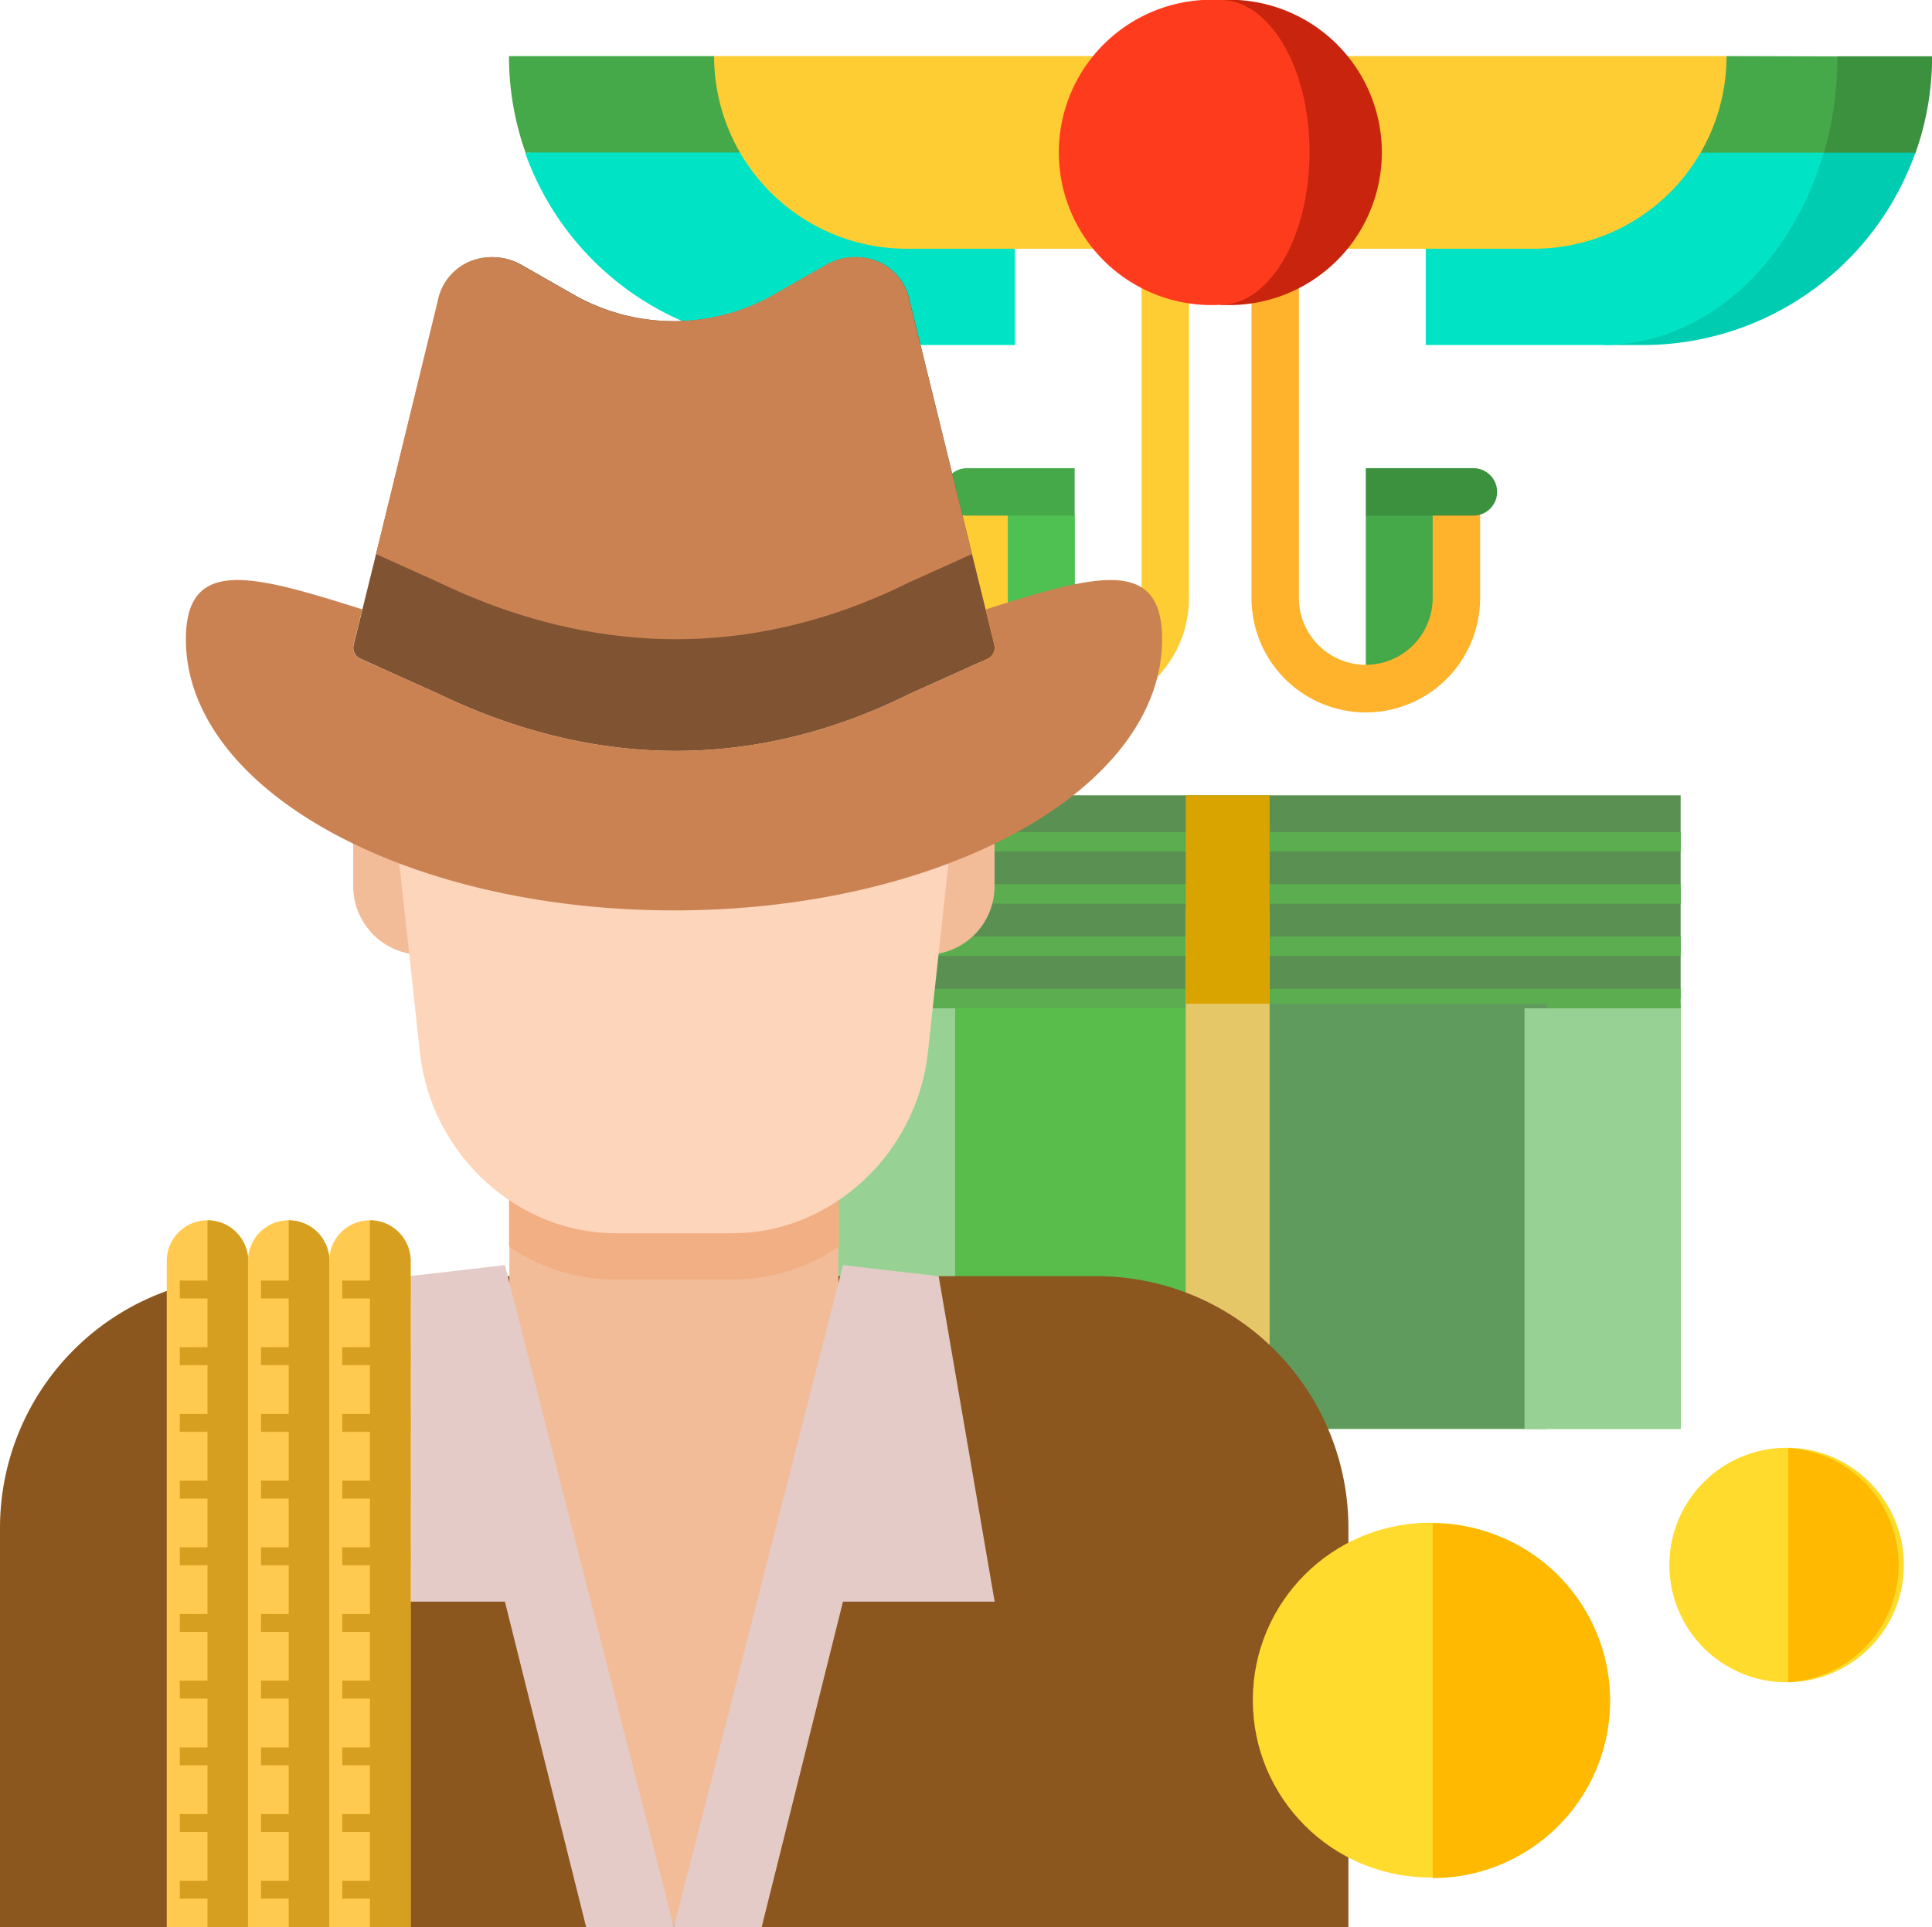 <svg xmlns="http://www.w3.org/2000/svg" viewBox="0 0 189.79 189.35"><defs><style>.cls-1{fill:#58bd4b}.cls-2{fill:#5a9152}.cls-3{fill:#5bad50}.cls-4{fill:#5f9b5d}.cls-5{fill:#97d294}.cls-6{fill:#e6c768}.cls-7{fill:#d9a300}.cls-8{fill:#519b4e}.cls-9{fill:#4d7d4b}.cls-10{fill:#00e4c5}.cls-11{fill:#45a949}.cls-12{fill:#00ccb1}.cls-13{fill:#3b913e}.cls-14{fill:#ffb32d}.cls-15{fill:#fecc33}.cls-16{fill:#4fc153}.cls-17{fill:#c9250e}.cls-18{fill:#ff3b1e}.cls-19{fill:#8c561f}.cls-20{fill:#f2bc99}.cls-21{fill:#f2af83}.cls-22{fill:#fcd5bb}.cls-23{fill:#805333}.cls-24{fill:#cb8252}.cls-25{fill:#e4cbc7}.cls-26{fill:#ffca4f}.cls-27{fill:#d69f20}.cls-28{fill:#ffdb2d}.cls-29{fill:#ffb900}</style></defs><title>book-of-ra---hier-book-of-ra-kostenlos-spielen-%26-alles-zum-spielerfahren</title><g id="Layer_2" data-name="Layer 2"><g id="Layer_2-2" data-name="Layer 2"><g id="_Group_" data-name="&lt;Group&gt;"><g id="_Group_2" data-name="&lt;Group&gt;"><path id="_Path_" data-name="&lt;Path&gt;" class="cls-1" d="M76.1 98.62h89v41.77h-89z"/></g><path id="_Path_2" data-name="&lt;Path&gt;" class="cls-2" d="M76.1 78.14h89v19.97h-89z"/><g id="_Group_3" data-name="&lt;Group&gt;"><path id="_Path_3" data-name="&lt;Path&gt;" class="cls-3" d="M76.1 97.16h89v1.91h-89z"/><path id="_Path_4" data-name="&lt;Path&gt;" class="cls-3" d="M76.1 92.02h89v1.91h-89z"/><path id="_Path_5" data-name="&lt;Path&gt;" class="cls-3" d="M76.1 86.88h89v1.91h-89z"/><path id="_Path_6" data-name="&lt;Path&gt;" class="cls-3" d="M76.1 81.75h89v1.91h-89z"/></g><path id="_Path_7" data-name="&lt;Path&gt;" class="cls-4" d="M121.07 98.62h30.89v41.77H121.07z"/><path id="_Path_8" data-name="&lt;Path&gt;" class="cls-5" d="M76.1 99.07h17.73v41.32H76.1z"/><path id="_Path_9" data-name="&lt;Path&gt;" class="cls-5" d="M149.76 99.07h15.34v41.32H149.76z"/><path id="_Path_10" data-name="&lt;Path&gt;" class="cls-6" d="M116.48 89.26h8.24v51.13H116.48z"/><path id="_Path_11" data-name="&lt;Path&gt;" class="cls-7" d="M116.48 78.14h8.24v20.48H116.48z"/><g id="_Group_4" data-name="&lt;Group&gt;"><path id="_Path_12" data-name="&lt;Path&gt;" class="cls-8" d="M80.93 126.15h12.9v3.11H80.93z"/><path id="_Path_13" data-name="&lt;Path&gt;" class="cls-9" d="M80.93 130.4h12.9v3.11H80.93z"/></g></g><g id="_Group_5" data-name="&lt;Group&gt;"><path id="_Path_14" data-name="&lt;Path&gt;" class="cls-10" d="M75.79 11.87 65.47 14l-1.77-2.11L51.84 15l-.23.08A28.39 28.39.0 0 0 78.36 33.9H99.7V24.44z"/><path id="_Path_15" data-name="&lt;Path&gt;" class="cls-11" d="M70.15 5.51H50a28.24 28.24.0 0 0 1.65 9.55l.23-.08H75.79z"/><path id="_Path_16" data-name="&lt;Path&gt;" class="cls-12" d="M157.6 33.9h3.8a28.39 28.39.0 0 0 26.74-18.85l-.23-.08-11.87-3.11z"/><path id="_Path_17" data-name="&lt;Path&gt;" class="cls-13" d="M187.92 15l.23.08a28.24 28.24.0 0 0 1.65-9.55h-9.32L176.05 15z"/><path id="_Path_18" data-name="&lt;Path&gt;" class="cls-10" d="M140.06 24.44V33.9H157.6c10-.1 18.41-8 21.56-18.93L164 11.87z"/><g id="_Group_6" data-name="&lt;Group&gt;"><path id="_Path_19" data-name="&lt;Path&gt;" class="cls-11" d="M169.61 5.51 164 15h15.19a34.26 34.26.0 0 0 1.31-9.46z"/><path id="_Path_20" data-name="&lt;Path&gt;" class="cls-11" d="M134.17 50.63v17a8.9 8.9.0 0 0 8.9-8.9V48.3z"/></g><path id="_Path_21" data-name="&lt;Path&gt;" class="cls-14" d="M134.17 70A11.24 11.24.0 0 0 145.4 58.75V48.3h-4.66V58.75a6.57 6.57.0 1 1-13.14.0v-36h-4.66v36A11.24 11.24.0 0 0 134.17 70z"/><path id="_Path_22" data-name="&lt;Path&gt;" class="cls-15" d="M125.27 5.51h44.34a18.93 18.93.0 0 1-18.93 18.93H125.26z"/><path id="_Path_23" data-name="&lt;Path&gt;" class="cls-13" d="M144.74 46a2.33 2.33.0 1 1 0 4.66H134.17V46z"/><path id="_Path_24" data-name="&lt;Path&gt;" class="cls-16" d="M105.59 50.63v17a8.9 8.9.0 0 1-8.9-8.9V48.3z"/><g id="_Group_7" data-name="&lt;Group&gt;"><path id="_Path_25" data-name="&lt;Path&gt;" class="cls-15" d="M105.59 70A11.24 11.24.0 0 1 94.36 58.75V48.3H99V58.75a6.57 6.57.0 1 0 13.14.0v-36h4.66v36A11.24 11.24.0 0 1 105.59 70z"/><path id="_Path_26" data-name="&lt;Path&gt;" class="cls-15" d="M114.49 5.51H70.15A18.93 18.93.0 0 0 89.08 24.44h25.42z"/></g><path id="_Path_27" data-name="&lt;Path&gt;" class="cls-17" d="M119.88.0V29.95a15 15 0 1 0 0-29.95z"/><path id="_Path_28" data-name="&lt;Path&gt;" class="cls-18" d="M119.88.0a15 15 0 1 0 0 29.95c4.84.0 8.76-6.7 8.76-15S124.72.0 119.88.0z"/><path id="_Path_29" data-name="&lt;Path&gt;" class="cls-11" d="M95 46a2.33 2.33.0 0 0 0 4.66h10.57V46z"/></g><g id="_Group_8" data-name="&lt;Group&gt;"><path id="_Rectangle_" data-name="&lt;Rectangle&gt;" class="cls-19" d="M24.73 125.39h83a24.73 24.73.0 0 1 24.73 24.73v39.24a0 0 0 0 1 0 0H0a0 0 0 0 1 0 0V150.12A24.73 24.73.0 0 1 24.73 125.39z"/><path id="_Path_30" data-name="&lt;Path&gt;" class="cls-20" d="M82.36 135.22 66.2 189.35 50.04 135.22V103.44H82.36v31.78z"/><path id="_Path_31" data-name="&lt;Path&gt;" class="cls-21" d="M50 122.48a18.65 18.65.0 0 0 10.4 3.25H72a18.65 18.65.0 0 0 10.4-3.25v-19H50z"/><path id="_Rectangle_2" data-name="&lt;Rectangle&gt;" class="cls-20" d="M34.7 77.33H45.12a0 0 0 0 1 0 0V93.81a0 0 0 0 1 0 0H41.44a6.74 6.74.0 0 1-6.74-6.74V77.33A0 0 0 0 1 34.7 77.33z"/><path id="_Rectangle_3" data-name="&lt;Rectangle&gt;" class="cls-20" d="M94 77.33h3.68a0 0 0 0 1 0 0V93.81a0 0 0 0 1 0 0H87.29a0 0 0 0 1 0 0V84.07A6.74 6.74.0 0 1 94 77.33z" transform="translate(184.99 171.14) rotate(-180)"/><path id="_Path_32" data-name="&lt;Path&gt;" class="cls-22" d="M72 121.17H60.44c-9.53.0-18.09-7.62-19.2-17.82L36.84 62.8H95.56l-4.4 40.55C90.06 113.54 81.5 121.17 72 121.17z"/><g id="_Group_9" data-name="&lt;Group&gt;"><path id="_Compound_Path_" data-name="&lt;Compound Path&gt;" class="cls-23" d="M97.68 63.36A1.2 1.2.0 0 1 97 64.73l-7.64 3.44c-15 7.47-30.73 7.48-46.29.0l-7.64-3.44a1.18 1.18.0 0 1-.69-1.36l8.32-33.76a5.32 5.32.0 0 1 3.16-3.93 5.81 5.81.0 0 1 5.15.42l5 2.85a19.92 19.92.0 0 0 19.7.0l5-2.85a5.81 5.81.0 0 1 5.15-.42 5.33 5.33.0 0 1 3.16 3.93zm0 0"/><path id="_Compound_Path_2" data-name="&lt;Compound Path&gt;" class="cls-24" d="M86.19 25.68A5.81 5.81.0 0 0 81 26.1l-5 2.85a19.92 19.92.0 0 1-19.7.0l-5-2.85a5.82 5.82.0 0 0-5.15-.42 5.32 5.32.0 0 0-3.16 3.93L36.94 54.44l6.12 2.76c15.56 7.47 31.28 7.47 46.29.0l6.13-2.76L89.35 29.61a5.3 5.3.0 0 0-3.16-3.93zm0 0"/><path id="_Compound_Path_3" data-name="&lt;Compound Path&gt;" class="cls-24" d="M96.82 59.88l.86 3.5A1.19 1.19.0 0 1 97 64.73l-7.64 3.44c-15 7.47-30.73 7.48-46.3.0l-7.64-3.44a1.18 1.18.0 0 1-.69-1.36l.86-3.5C25 56.54 18.26 54.56 18.26 62.81c0 14.71 21.47 26.64 47.95 26.64s47.95-11.92 47.95-26.64c0-8.25-6.74-6.27-17.33-2.93zm0 0"/></g><g id="_Group_10" data-name="&lt;Group&gt;"><path id="_Path_33" data-name="&lt;Path&gt;" class="cls-25" d="M40.2 125.39 34.7 157.37H49.6L57.58 189.35H66.2L49.6 124.3 40.2 125.39z"/><path id="_Path_34" data-name="&lt;Path&gt;" class="cls-25" d="M92.21 125.39 97.71 157.37H82.81L74.82 189.35H66.2L82.81 124.3 92.21 125.39z"/></g><g id="_Group_11" data-name="&lt;Group&gt;"><path id="_Rectangle_4" data-name="&lt;Rectangle&gt;" class="cls-26" d="M20.38 119.9h0a4 4 0 0 1 4 4v65.47a0 0 0 0 1 0 0h-8a0 0 0 0 1 0 0V123.88A4 4 0 0 1 20.38 119.9z"/><path id="_Rectangle_5" data-name="&lt;Rectangle&gt;" class="cls-27" d="M17.66 125.82h6.71v1.76H17.66z"/><path id="_Rectangle_6" data-name="&lt;Rectangle&gt;" class="cls-27" d="M17.66 132.37h6.71v1.76H17.66z"/><path id="_Rectangle_7" data-name="&lt;Rectangle&gt;" class="cls-27" d="M17.66 138.92h6.71v1.76H17.66z"/><path id="_Rectangle_8" data-name="&lt;Rectangle&gt;" class="cls-27" d="M17.66 145.48h6.71v1.76H17.66z"/><path id="_Rectangle_9" data-name="&lt;Rectangle&gt;" class="cls-27" d="M17.66 152.03h6.71v1.76H17.66z"/><path id="_Rectangle_10" data-name="&lt;Rectangle&gt;" class="cls-27" d="M17.66 158.58h6.71v1.76H17.66z"/><path id="_Rectangle_11" data-name="&lt;Rectangle&gt;" class="cls-27" d="M17.66 165.13h6.71v1.76H17.66z"/><path id="_Rectangle_12" data-name="&lt;Rectangle&gt;" class="cls-27" d="M17.66 171.69h6.71v1.76H17.66z"/><path id="_Rectangle_13" data-name="&lt;Rectangle&gt;" class="cls-27" d="M17.66 178.24h6.71V180H17.66z"/><path id="_Rectangle_14" data-name="&lt;Rectangle&gt;" class="cls-27" d="M17.66 184.79h6.71v1.76H17.66z"/><path id="_Path_35" data-name="&lt;Path&gt;" class="cls-27" d="M20.38 119.9v69.46h4V123.88A4 4 0 0 0 20.38 119.9z"/></g><g id="_Group_12" data-name="&lt;Group&gt;"><path id="_Rectangle_15" data-name="&lt;Rectangle&gt;" class="cls-26" d="M28.36 119.9h0a4 4 0 0 1 4 4v65.47a0 0 0 0 1 0 0h-8a0 0 0 0 1 0 0V123.88A4 4 0 0 1 28.36 119.9z"/><path id="_Rectangle_16" data-name="&lt;Rectangle&gt;" class="cls-27" d="M25.64 125.82h6.71v1.76H25.64z"/><path id="_Rectangle_17" data-name="&lt;Rectangle&gt;" class="cls-27" d="M25.64 132.37h6.71v1.76H25.64z"/><path id="_Rectangle_18" data-name="&lt;Rectangle&gt;" class="cls-27" d="M25.64 138.92h6.71v1.76H25.64z"/><path id="_Rectangle_19" data-name="&lt;Rectangle&gt;" class="cls-27" d="M25.64 145.48h6.71v1.76H25.64z"/><path id="_Rectangle_20" data-name="&lt;Rectangle&gt;" class="cls-27" d="M25.64 152.03h6.71v1.76H25.64z"/><path id="_Rectangle_21" data-name="&lt;Rectangle&gt;" class="cls-27" d="M25.64 158.58h6.71v1.76H25.64z"/><path id="_Rectangle_22" data-name="&lt;Rectangle&gt;" class="cls-27" d="M25.64 165.13h6.71v1.76H25.64z"/><path id="_Rectangle_23" data-name="&lt;Rectangle&gt;" class="cls-27" d="M25.64 171.69h6.71v1.76H25.64z"/><path id="_Rectangle_24" data-name="&lt;Rectangle&gt;" class="cls-27" d="M25.64 178.24h6.71V180H25.64z"/><path id="_Rectangle_25" data-name="&lt;Rectangle&gt;" class="cls-27" d="M25.64 184.79h6.71v1.76H25.64z"/><path id="_Path_36" data-name="&lt;Path&gt;" class="cls-27" d="M28.36 119.9v69.46h4V123.88A4 4 0 0 0 28.36 119.9z"/></g><g id="_Group_13" data-name="&lt;Group&gt;"><path id="_Rectangle_26" data-name="&lt;Rectangle&gt;" class="cls-26" d="M36.34 119.9h0a4 4 0 0 1 4 4v65.47a0 0 0 0 1 0 0h-8a0 0 0 0 1 0 0V123.88A4 4 0 0 1 36.34 119.9z"/><path id="_Rectangle_27" data-name="&lt;Rectangle&gt;" class="cls-27" d="M33.62 125.82h6.71v1.76H33.62z"/><path id="_Rectangle_28" data-name="&lt;Rectangle&gt;" class="cls-27" d="M33.62 132.37h6.71v1.76H33.62z"/><path id="_Rectangle_29" data-name="&lt;Rectangle&gt;" class="cls-27" d="M33.62 138.92h6.71v1.76H33.62z"/><path id="_Rectangle_30" data-name="&lt;Rectangle&gt;" class="cls-27" d="M33.62 145.48h6.71v1.76H33.62z"/><path id="_Rectangle_31" data-name="&lt;Rectangle&gt;" class="cls-27" d="M33.62 152.03h6.71v1.76H33.62z"/><path id="_Rectangle_32" data-name="&lt;Rectangle&gt;" class="cls-27" d="M33.62 158.58h6.71v1.76H33.62z"/><path id="_Rectangle_33" data-name="&lt;Rectangle&gt;" class="cls-27" d="M33.62 165.13h6.71v1.76H33.62z"/><path id="_Rectangle_34" data-name="&lt;Rectangle&gt;" class="cls-27" d="M33.62 171.69h6.71v1.76H33.62z"/><path id="_Rectangle_35" data-name="&lt;Rectangle&gt;" class="cls-27" d="M33.62 178.24h6.71V180H33.62z"/><path id="_Rectangle_36" data-name="&lt;Rectangle&gt;" class="cls-27" d="M33.62 184.79h6.71v1.76H33.62z"/><path id="_Path_37" data-name="&lt;Path&gt;" class="cls-27" d="M36.34 119.9v69.46h4V123.88A4 4 0 0 0 36.34 119.9z"/></g></g><g id="_Group_14" data-name="&lt;Group&gt;"><g id="_Group_15" data-name="&lt;Group&gt;"><g id="_Group_16" data-name="&lt;Group&gt;"><circle id="_Ellipse_" data-name="&lt;Ellipse&gt;" class="cls-28" cx="140.5" cy="167.04" r="17.43"/></g><path id="_Path_38" data-name="&lt;Path&gt;" class="cls-29" d="M140.74 149.67a17.43 17.43.0 1 1 0 34.86z"/></g></g><g id="_Group_17" data-name="&lt;Group&gt;"><g id="_Group_18" data-name="&lt;Group&gt;"><g id="_Group_19" data-name="&lt;Group&gt;"><circle id="_Ellipse_2" data-name="&lt;Ellipse&gt;" class="cls-28" cx="175.51" cy="153.77" r="11.52"/></g><path id="_Path_39" data-name="&lt;Path&gt;" class="cls-29" d="M175.67 142.28a11.52 11.52.0 0 1 0 23z"/></g></g></g></g></svg>
